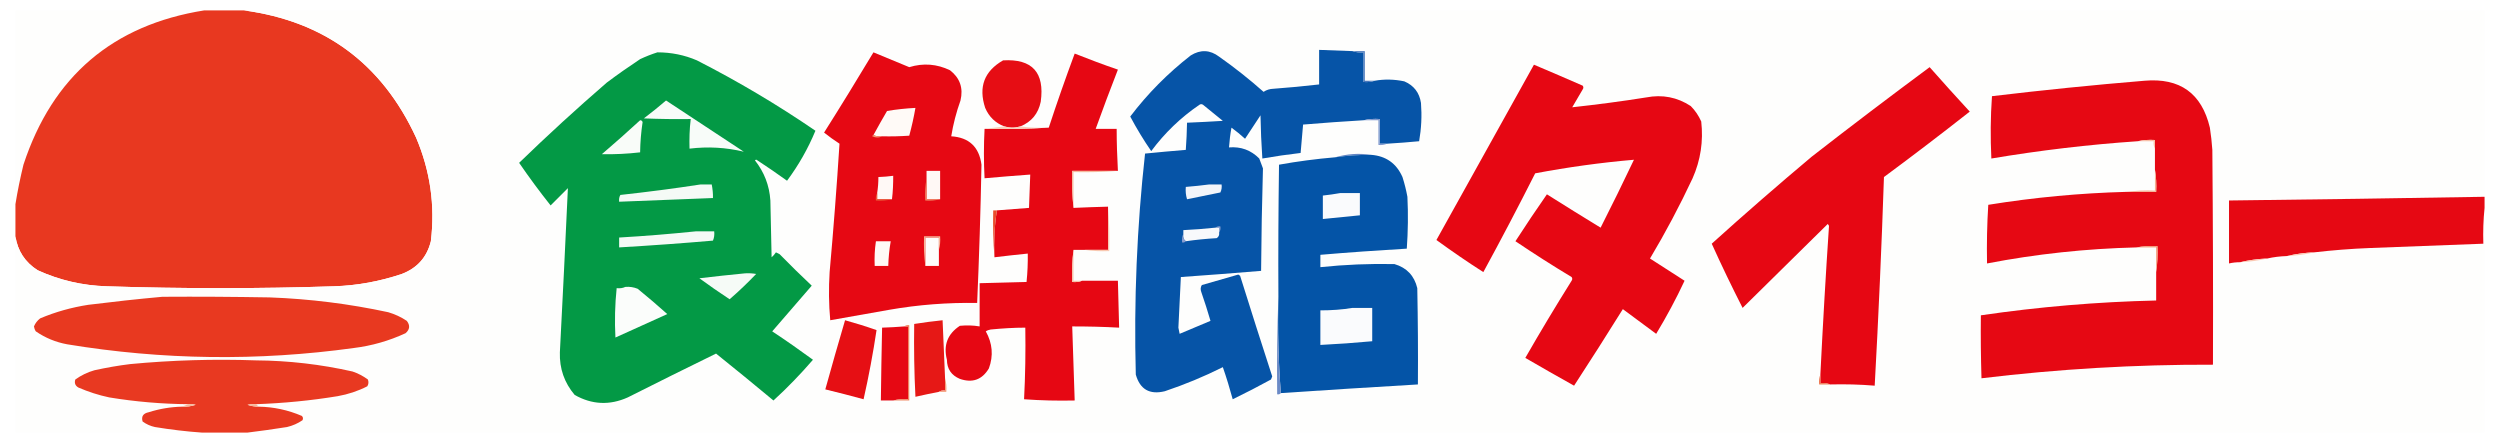 <svg id="_レイヤー_1" data-name="レイヤー 1" xmlns="http://www.w3.org/2000/svg" version="1.1" viewBox="0 0 2025 358.8"><defs><style>.cls-25,.cls-35,.cls-39,.cls-44,.cls-5,.cls-9{stroke-width:0;fill-rule:evenodd}.cls-5{fill:#e60713}.cls-9{fill:#fefefd}.cls-25{fill:#f5faf6}.cls-35{fill:#fafbfd}.cls-39{fill:#e60813}.cls-44{fill:#fff9f6}</style></defs><path fill="#fff" stroke-width="0" d="M0-2.1h2025v361H0z"/><path class="cls-9" d="M12.5 8.4h153C91.3 20.2 42.5 61.9 19 133.4c-2.6 10.7-4.8 21.4-6.5 32V8.4z"/><path d="M165.5 8.4h32c65.3 8.8 111.8 43.1 139.5 103 11.5 27 15.5 55 12 84-3.2 12.9-11 21.7-23.5 26.5-17.8 6-36.1 9.4-55 10-61.3 2-122.7 2-184 0-19.6-.6-38.3-4.9-56-13-10.2-6.5-16.2-15.7-18-27.5v-26c1.7-10.6 3.9-21.3 6.5-32C42.5 61.9 91.3 20.2 165.5 8.4z" fill="#e83820" fill-rule="evenodd" stroke-width="0"/><path class="cls-9" d="M197.5 8.4h1815v151c-69 1.2-138 2.2-207 3v51c3-.7 6-1 9-1 7.6-.3 14.9-1.3 22-3 5.1-1.2 10.5-1.8 16-2 7.6-.3 14.9-1.3 22-3 14.8-1.7 29.8-2.9 45-3.5 30.7-1.1 61.3-2.3 92-3.5-.3-9.8 0-19.5 1-29v182h-1812c10.6-1.3 21.2-2.8 32-4.5 4.6-1.1 8.7-2.9 12.5-5.5.7-1.3.5-2.5-.5-3.5-11.2-4.8-22.8-7.3-35-7.5l-2-2c22.1-.8 44.1-2.9 66-6.5 8.4-1.5 16.4-4.1 24-8 1.1-1.7 1.2-3.6.5-5.5-3.8-2.8-8-5-12.5-6.5-25.7-5.8-51.7-8.8-78-9-34.1-1.2-68.1-.2-102 3-9.8 1.2-19.4 2.9-29 5-5.6 1.6-10.8 4.1-15.5 7.5-.9 2.8 0 5 2.5 6.5 8.1 3.5 16.4 6.2 25 8 21.2 3.5 42.5 5.3 64 5.5-1.7.7-3.3 1.3-5 2-9.2.2-18.2 1.7-27 4.5-4.5.9-6.2 3.4-5 7.5 3 2.2 6.3 3.7 10 4.5 12.7 2.1 25.4 3.6 38 4.5h-151v-159c1.8 11.8 7.8 21 18 27.5 17.7 8.1 36.4 12.4 56 13 61.3 2 122.7 2 184 0 18.9-.6 37.2-4 55-10 12.5-4.8 20.3-13.6 23.5-26.5 3.5-29-.5-57-12-84-27.7-59.9-74.2-94.2-139.5-103z"/><path d="M1095.5 41.4c2.8 1 5.8 1.3 9 1v24c3.2.3 6.2 0 9-1 7.9-1.4 15.9-1.2 24 .5 7.7 3.3 12.2 9.1 13.5 17.5.8 10.4.3 20.7-1.5 31-8.6.8-17.3 1.5-26 2h-6v-20c-4.5-.3-8.9 0-13 1-16.3 1-32.7 2.1-49 3.5-.7 7.7-1.3 15.3-2 23-10.4 1.2-20.7 2.7-31 4.5-.8-11.7-1.3-23.3-1.5-35-4.2 6.3-8.3 12.7-12.5 19-3.5-3.2-7.2-6.2-11-9-1 5.3-1.6 10.6-2 16 9.6-.8 17.8 2.2 24.5 9 1 2.7 2 5.3 3 8-.8 27.6-1.3 55.3-1.5 83-21.7 1.8-43.3 3.5-65 5-.6 13.7-1.3 27.3-2 41 .3 1.7.7 3.3 1 5 8.4-3.5 16.7-7 25-10.5-2.3-7.9-4.8-15.7-7.5-23.5-.7-1.9-.6-3.8.5-5.5 9.8-2.8 19.7-5.7 29.5-8.5.5.3 1 .7 1.5 1 8.5 27.2 17.2 54.4 26 81.5-.3.8-.7 1.7-1 2.5-10.2 5.6-20.5 10.9-31 16-2.4-8.8-5-17.4-8-26-15.2 7.6-30.9 14.1-47 19.5-12.3 3-20.1-1.5-23.5-13.5-1.6-59.8.9-119.5 7.5-179 11-1.1 22-2.1 33-3 .5-7.3.9-14.7 1-22 9.7-.4 19.3-.9 29-1.5-5.3-4.3-10.7-8.7-16-13-1-.7-2-.7-3 0-15.1 10.3-28.1 22.8-39 37.5-6.2-9-11.9-18.4-17-28 14.1-18.6 30.5-35.1 49-49.5 7.9-4.9 15.6-4.6 23 1 12.5 8.8 24.5 18.3 36 28.5 2.4-1.6 5-2.4 8-2.5 12.4-.9 24.7-2.1 37-3.5v-28c9 .3 18 .6 27 1z" fill="#0654a7" fill-rule="evenodd" stroke-width="0"/><path d="M532.5 42.4c11.1 0 21.8 2.1 32 6.5 33.3 17 65.3 36 96 57-6 14.5-13.7 28-23 40.5-7.9-5.7-15.9-11.2-24-16.5-.7-.7-1.3-.7-2 0 7.5 9.5 11.7 20.3 12.5 32.5.3 15.3.7 30.7 1 46 1.4-1.2 2.5-2.5 3.5-4l3 1.5c8.5 8.7 17.2 17.2 26 25.5-10.7 12.3-21.3 24.7-32 37 11.2 7.4 22.2 15.1 33 23-10 11.6-20.6 22.6-32 33-15.4-12.8-30.9-25.5-46.5-38-23.9 11.7-47.7 23.5-71.5 35.5-14.7 6.6-29.1 5.9-43-2-8.4-9.9-12.4-21.4-12-34.5 2.3-44.4 4.5-88.7 6.5-133l-14 14c-8.9-11.2-17.4-22.7-25.5-34.5 23-22.3 46.7-44 71-65 8.8-6.6 17.8-12.9 27-19 4.7-2.2 9.3-4 14-5.5z" fill="#039945" fill-rule="evenodd" stroke-width="0"/><path class="cls-39" d="M707.5 42.4c9.6 4 19.3 8 29 12 11.4-3.5 22.4-2.6 33 2.5 8.1 6.3 10.9 14.5 8.5 24.5-3.4 9.5-5.9 19.1-7.5 29 14.4.9 22.6 8.6 24.5 23-.7 37.3-1.9 74.7-3.5 112-23.8-.4-47.5 1.4-71 5.5-16 2.8-32 5.6-48 8.5-1.2-13-1.3-26-.5-39 3.1-34.7 5.8-69.3 8-104-4.3-2.8-8.5-5.8-12.5-9 13.6-21.5 26.9-43.2 40-65z"/><path class="cls-5" d="M905.5 138.4h-37c-.3 10.2 0 20.2 1 30 9.3-.4 18.7-.8 28-1v35h-28c-1 8.5-1.3 17.2-1 26 2.9.3 5.6 0 8-1h29c.4 12.7.7 25.3 1 38-12.7-.7-25.3-1-38-1 .7 20 1.4 40 2 60-13.7.3-27.3 0-41-1 1-19.3 1.3-38.6 1-58-9.4 0-18.7.6-28 1.5-1.4.2-2.8.7-4 1.5 5.4 9.7 6.3 19.7 2.5 30-5.5 9.2-13.3 12-23.5 8.5-6.9-2.9-10.4-8-10.5-15.5-3-11.8.5-20.9 10.5-27.5 5.4-.5 10.7-.4 16 .5v-35c12.7-.4 25.3-.7 38-1 .8-7.6 1.1-15.3 1-23-9 .9-18 1.9-27 3-.6-12.9 0-25.6 2-38 8.7-.7 17.3-1.4 26-2 .4-9 .7-18 1-27-12.4.9-24.7 1.9-37 3-.7-13.3-.7-26.7 0-40 17.5.3 34.8 0 52-1 6.6-20.1 13.6-40.1 21-60 11.6 4.6 23.3 9 35 13-6.2 15.9-12.2 31.9-18 48h17c0 11.3.4 22.7 1 34z"/><path d="M1095.5 41.4h10v24h8c-2.8 1-5.8 1.3-9 1v-24c-3.2.3-6.2 0-9-1z" fill="#4a78bc" fill-rule="evenodd" stroke-width="0"/><path d="M826.5 102.4c-4.3 1.3-8.7 1.3-13 0-7.3-2.8-12.4-7.8-15.5-15-5.6-17-.7-29.8 14.5-38.5 23.6-1.4 33.8 9.8 30.5 33.5-2 9.7-7.5 16.3-16.5 20z" fill="#e60d14" fill-rule="evenodd" stroke-width="0"/><path class="cls-5" d="M1242.5 52.4c13.2 5.6 26.3 11.2 39.5 17 .7 1 .7 2 0 3-2.8 4.8-5.7 9.7-8.5 14.5 20-2.2 40-4.8 60-8 13-2.5 25-.2 36 7 3.6 3.6 6.4 7.8 8.5 12.5 1.8 16-.5 31.3-7 46-10.4 22.2-21.9 43.9-34.5 65 9.3 6 18.7 12 28 18-6.9 14.8-14.6 29.1-23 43-9-6.7-18-13.3-27-20-13 20.8-26.1 41.5-39.5 62-13.3-7.4-26.4-14.9-39.5-22.5 12.1-21.1 24.6-41.9 37.5-62.5.7-1 .7-2 0-3-15.5-9.3-30.6-19-45.5-29 8.3-12.9 16.8-25.5 25.5-38 14.4 9.1 28.9 18.1 43.5 27 9.2-18.1 18.2-36.5 27-55-26.8 2.3-53.4 6-80 11-13.6 26.9-27.6 53.6-42 80-13-8.3-25.6-17-38-26 26.3-47.4 52.7-94.7 79-142zm240 259c-2.4-1-5.1-1.3-8-1v-7c2-40.2 4.3-80.4 7-120.5-.3-.5-.7-1-1-1.5-23 22.7-46 45.3-69 68-8.7-17.1-17.1-34.5-25-52 26.6-24 53.6-47.5 81-70.5 31.6-24.6 63.4-48.7 95.5-72.5 10.7 12.1 21.5 24.1 32.5 36-22.9 18-46.1 35.7-69.5 53-1.9 56.4-4.4 112.7-7.5 169-11.9-1-23.9-1.3-36-1z"/><path class="cls-39" d="M1746.5 220.4c1-6.8 1.3-13.8 1-21-5.9-.3-11.5 0-17 1-40.7 1-81.1 5.3-121 13-.3-15.9 0-31.7 1-47.5 37.1-6 74.4-9.5 112-10.5h24c.3-6.2 0-12.2-1-18v-24c-4.9-.3-9.5 0-14 1-39.8 2.7-79.3 7.4-118.5 14-.8-16.9-.7-33.7.5-50.5 41.1-4.9 82.3-9.1 123.5-12.5 28.8-2.5 46.4 10.2 53 38 .9 6 1.6 12 2 18 .5 58 .7 116 .5 174-62.8-.2-125.3 3.5-187.5 11-.5-17-.7-34-.5-51 47.1-6.9 94.4-10.9 142-12v-23z"/><path d="M714.5 110.4c-2.6.3-4.9 0-7-1 3.5-6.5 7.2-13 11-19.5 7.6-1.3 15.3-2.1 23-2.5-1.3 7.6-3 15.1-5 22.5-7.3.5-14.7.7-22 .5z" fill="#fffaf7" fill-rule="evenodd" stroke-width="0"/><path d="M539.5 81.4c21 13.8 42 27.7 63 41.5-14.4-3.5-29.1-4.3-44-2.5-.2-8 0-16 1-24-12.7.2-25.3 0-38-.5 6.2-4.7 12.2-9.5 18-14.5z" fill="#f8fcf9" fill-rule="evenodd" stroke-width="0"/><path d="M518.5 97.4c1 0 1.7.5 2 1.5-1.2 8.1-1.9 16.3-2 24.5-10.3 1.2-20.6 1.7-31 1.5 10.5-9 20.9-18.2 31-27.5z" fill="#f9fcf9" fill-rule="evenodd" stroke-width="0"/><path d="M1104.5 97.4c4.1-1 8.5-1.3 13-1v20h6c-2.1 1-4.4 1.3-7 1v-20h-12z" fill="#8199ce" fill-rule="evenodd" stroke-width="0"/><path d="M813.5 102.4c4.3 1.3 8.7 1.3 13 0 7.5 1 15.1 1.3 23 1-17.2 1-34.5 1.3-52 1 5.3-.7 10.7-1.3 16-2z" fill="#f9cfba" fill-rule="evenodd" stroke-width="0"/><path d="M707.5 109.4c2.1 1 4.4 1.3 7 1-2.5 1.3-5.2 1.3-8 0 .1-.6.5-.9 1-1z" fill-rule="evenodd" stroke-width="0" fill="#f29772"/><path d="M1731.5 114.4c4.5-1 9.1-1.3 14-1v7c-1-1.8-1.3-3.8-1-6h-13z" fill="#f9c0a7" fill-rule="evenodd" stroke-width="0"/><path d="M1110.5 125.4c-9.7 0-19.4.6-29 2 9.6-2.8 19.2-3.5 29-2z" fill="#6485c3" fill-rule="evenodd" stroke-width="0"/><path d="M1110.5 125.4c12.1.9 20.6 6.9 25.5 18 1.7 5.3 3 10.6 4 16 .7 14 .5 28-.5 42-23.4 1.4-46.7 3-70 5v10c19.9-2.1 39.9-2.9 60-2.5 9.9 2.9 16.1 9.4 18.5 19.5.5 26 .7 52 .5 78-37 2.2-74 4.5-111 7-2-25.6-2.7-51.6-2-78-.2-35.7 0-71.3.5-107 15-2.7 30.2-4.7 45.5-6 9.6-1.4 19.3-2 29-2z" fill="#0454a7" fill-rule="evenodd" stroke-width="0"/><path d="M761.5 161.4h-11v-23h11v23z" fill="#fff8f5" fill-rule="evenodd" stroke-width="0"/><path class="cls-44" d="M722.5 161.4h-12v-5c.7-4.3 1-8.6 1-13 4-.1 8-.5 12-1 0 6.4-.2 12.7-1 19z"/><path d="M905.5 138.4c-11.8 1-23.8 1.3-36 1v29c-1-9.8-1.3-19.8-1-30h37z" fill="#f6b99d" fill-rule="evenodd" stroke-width="0"/><path class="cls-25" d="M567.5 149.4h9c.7 3.6 1.1 7.3 1 11-25.3 1-50.7 2-76 3-.2-2 0-3.8 1-5.5 21.9-2.4 43.5-5.2 65-8.5z"/><path d="M979.5 149.4h10c.3 2.3 0 4.5-1 6.5-9 1.8-18 3.6-27 5.5-1-3.3-1.3-6.6-1-10 6.5-.5 12.8-1.2 19-2z" fill="#f3f5fa" fill-rule="evenodd" stroke-width="0"/><path d="M750.5 144.4v17h11c-3.8 1-7.8 1.3-12 1-.3-6.2 0-12.2 1-18z" fill="#f28b65" fill-rule="evenodd" stroke-width="0"/><path d="M1745.5 137.4c1 5.8 1.3 11.8 1 18h-24c7.5-1 15.2-1.3 23-1v-17z" fill="#f5b090" fill-rule="evenodd" stroke-width="0"/><path class="cls-35" d="M1085.5 156.4h16v18l-30 3v-19c4.8-.5 9.5-1.2 14-2z"/><path class="cls-39" d="M2012.5 159.4v9c-1 9.5-1.3 19.2-1 29-30.7 1.2-61.3 2.4-92 3.5-15.2.6-30.2 1.8-45 3.5-7.6.3-14.9 1.3-22 3-5.5.2-10.9.8-16 2-7.6.3-14.9 1.3-22 3-3 0-6 .3-9 1v-51c69-.8 138-1.8 207-3z"/><path d="M710.5 156.4v5h12c-4.1 1-8.5 1.3-13 1-.3-2.2 0-4.2 1-6z" fill="#eb603b" fill-rule="evenodd" stroke-width="0"/><path d="M897.5 167.4c1 11.8 1.3 23.8 1 36-6.9.3-13.5 0-20-1h19v-35z" fill="#f9c9b1" fill-rule="evenodd" stroke-width="0"/><path d="M807.5 170.4c-2 12.4-2.6 25.1-2 38-1-12.5-1.3-25.2-1-38h3z" fill="#e94d2c" fill-rule="evenodd" stroke-width="0"/><path d="M984.5 184.4c1.1-.9 2.4-1.3 4-1 .3 1.9 0 3.6-1 5v-4h-3z" fill="#8ca0d2" fill-rule="evenodd" stroke-width="0"/><path d="M984.5 184.4h3v4c.3 2-.4 3.5-2 4.5-8.4.5-16.7 1.3-25 2.5-1.8-1.4-2.5-3.4-2-6v-3c8.7-.4 17.4-1.1 26-2z" fill="#f8f9fc" fill-rule="evenodd" stroke-width="0"/><path class="cls-25" d="M563.5 187.4h15c.3 2.6 0 5.1-1 7.5-25.3 2.2-50.6 4-76 5.5v-8c20.9-1.2 41.5-2.9 62-5z"/><path d="M760.5 202.4v13h-11v-23h11v10z" fill="#fefdfc" fill-rule="evenodd" stroke-width="0"/><path d="M958.5 189.4c-.5 2.6.2 4.6 2 6-.7.9-1.7 1.2-3 1-.3-2.6 0-4.9 1-7z" fill="#879dd0" fill-rule="evenodd" stroke-width="0"/><path d="M760.5 202.4v-10h-11v23c-1-7.8-1.3-15.8-1-24h13c.3 3.9 0 7.5-1 11z" fill="#f7b699" fill-rule="evenodd" stroke-width="0"/><path class="cls-44" d="M709.5 195.4h12c-1.2 6.6-1.8 13.3-2 20h-11c-.3-6.8 0-13.4 1-20z"/><path d="M1730.5 200.4c5.5-1 11.1-1.3 17-1 .3 7.2 0 14.2-1 21v-20h-16z" fill="#f39874" fill-rule="evenodd" stroke-width="0"/><path d="M869.5 202.4v25h7c-2.4 1-5.1 1.3-8 1-.3-8.8 0-17.5 1-26z" fill="#f7c2a8" fill-rule="evenodd" stroke-width="0"/><path d="M1874.5 204.4c-7.1 1.7-14.4 2.7-22 3 7.1-1.7 14.4-2.7 22-3z" fill="#fccab5" fill-rule="evenodd" stroke-width="0"/><path d="M1836.5 209.4c-7.1 1.7-14.4 2.7-22 3 7.1-1.7 14.4-2.7 22-3z" fill="#fbc8b2" fill-rule="evenodd" stroke-width="0"/><path d="M603.5 221.4c3-.2 6 0 9 .5-6.9 7.2-14 14-21.5 20.5-8.3-5.5-16.5-11.1-24.5-17 12.5-1.5 24.8-2.8 37-4z" fill="#f6fbf7" fill-rule="evenodd" stroke-width="0"/><path d="M506.5 232.4c3.5-.3 6.8.2 10 1.5 8.2 6.7 16.2 13.5 24 20.5-14 6.3-28 12.7-42 19-.7-13.3-.4-26.7 1-40 2.6.3 4.9 0 7-1z" fill="#fbfdfb" fill-rule="evenodd" stroke-width="0"/><path d="M131.5 240.4c29-.2 58 0 87 .5 32.4 1.2 64.4 5.2 96 12 5.4 1.6 10.4 3.9 15 7 2.8 3.6 2.5 7-1 10-13.4 6.2-27.4 10.2-42 12-77.5 10.7-154.9 9.7-232-3-9.3-1.7-17.8-5.2-25.5-10.5-.8-1.2-1.3-2.6-1.5-4 1.1-2.6 2.7-4.7 5-6.5 12.5-5.3 25.5-8.9 39-11 20.1-2.5 40.1-4.7 60-6.5z" fill="#e83920" fill-rule="evenodd" stroke-width="0"/><path class="cls-35" d="M1095.5 249.4h16v27c-14 1.3-28 2.3-42 3v-28c8.9 0 17.5-.6 26-2z"/><path d="M684.5 259.4c8.6 2.4 17.1 5 25.5 8-2.8 18.7-6.3 37.4-10.5 56-10.3-2.8-20.6-5.5-31-8 5.2-18.7 10.5-37.4 16-56z" fill="#e60f14" fill-rule="evenodd" stroke-width="0"/><path d="M765.5 306.4v10c-1.9-.3-3.6 0-5 1-6.3 1.2-12.7 2.6-19 4-1-19.7-1.3-39.3-1-59 7.6-1.2 15.3-2.2 23-3 .7 15.7 1.3 31.3 2 47z" fill="#e61816" fill-rule="evenodd" stroke-width="0"/><path class="cls-39" d="M732.5 264.4h3v59c-4.2-.3-8.2 0-12 1h-10c.2-19.7.6-39.3 1-59 6-.2 12-.5 18-1z"/><path d="M732.5 264.4c1.1-.9 2.4-1.3 4-1v61h-13c3.8-1 7.8-1.3 12-1v-59h-3z" fill="#ef845d" fill-rule="evenodd" stroke-width="0"/><path d="M1035.5 240.4c-.7 26.4 0 52.4 2 78-.7.9-1.7 1.2-3 1-.3-26.5 0-52.8 1-79z" fill="#6b8ac6" fill-rule="evenodd" stroke-width="0"/><path d="M207.5 327.4c-2.4-.2-4.7 0-7 .5 2.9 1 5.9 1.5 9 1.5 12.2.2 23.8 2.7 35 7.5 1 1 1.2 2.2.5 3.5-3.8 2.6-7.9 4.4-12.5 5.5-10.8 1.7-21.4 3.2-32 4.5h-37c-12.6-.9-25.3-2.4-38-4.5-3.7-.8-7-2.3-10-4.5-1.2-4.1.5-6.6 5-7.5 8.8-2.8 17.8-4.3 27-4.5 3.8.2 7.4-.3 11-1.5-2-.5-4-.7-6-.5-21.5-.2-42.8-2-64-5.5-8.6-1.8-16.9-4.5-25-8-2.6-1.5-3.4-3.7-2.5-6.5 4.7-3.4 9.9-5.9 15.5-7.5 9.6-2.1 19.2-3.8 29-5 33.9-3.2 67.9-4.2 102-3 26.3.2 52.3 3.2 78 9 4.5 1.5 8.7 3.7 12.5 6.5.7 1.9.6 3.8-.5 5.5-7.6 3.9-15.6 6.5-24 8-21.9 3.6-43.9 5.7-66 6.5z" fill="#e83921" fill-rule="evenodd" stroke-width="0"/><path d="M1474.5 303.4v7c2.9-.3 5.6 0 8 1h-9c-.3-2.9 0-5.6 1-8z" fill="#ee7750" fill-rule="evenodd" stroke-width="0"/><path d="M765.5 306.4c1 3.5 1.3 7.1 1 11h-6c1.4-1 3.1-1.3 5-1v-10z" fill="#f49c79" fill-rule="evenodd" stroke-width="0"/><path d="M152.5 327.4c2-.2 4 0 6 .5-3.6 1.2-7.2 1.7-11 1.5 1.7-.7 3.3-1.3 5-2z" fill="#f6b89b" fill-rule="evenodd" stroke-width="0"/><path d="M207.5 327.4l2 2c-3.1 0-6.1-.5-9-1.5 2.3-.5 4.6-.7 7-.5z" fill="#f6b79a" fill-rule="evenodd" stroke-width="0"/></svg>
